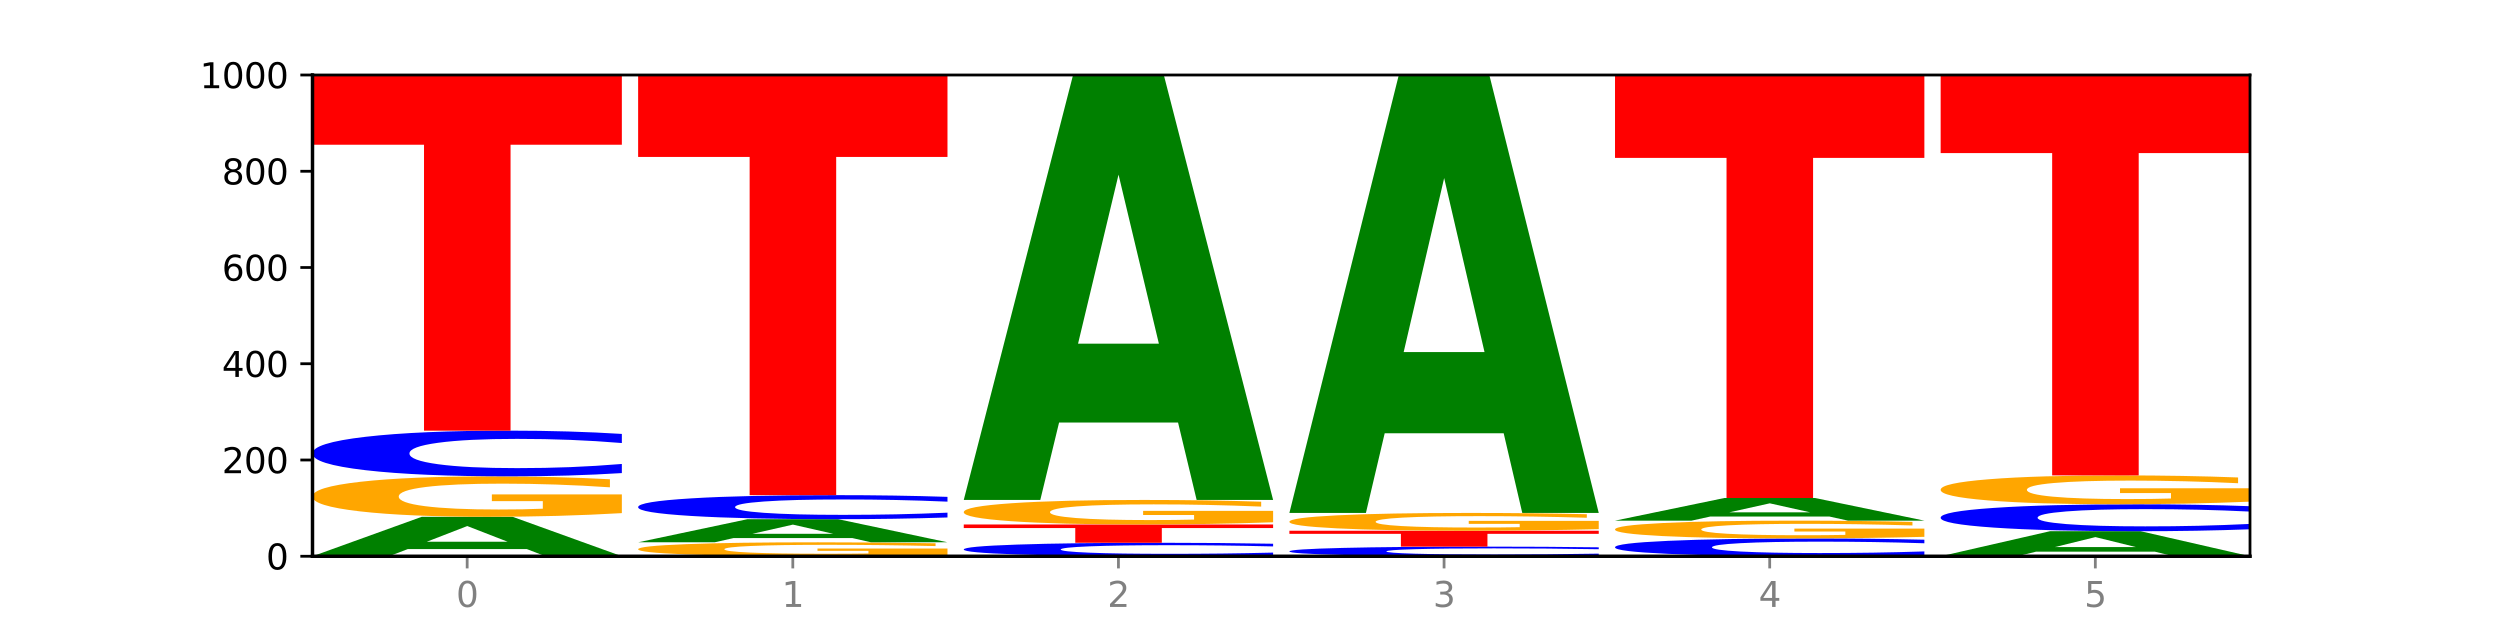 <?xml version="1.0" encoding="utf-8" standalone="no"?>
<!DOCTYPE svg PUBLIC "-//W3C//DTD SVG 1.1//EN"
  "http://www.w3.org/Graphics/SVG/1.1/DTD/svg11.dtd">
<svg xmlns:xlink="http://www.w3.org/1999/xlink" width="720pt" height="180pt" viewBox="0 0 720 180" xmlns="http://www.w3.org/2000/svg" version="1.1">
 <defs>
  <style type="text/css">*{stroke-linejoin: round; stroke-linecap: butt}</style>
 </defs>
 <g id="figure_1">
  <g id="patch_1">
   <path d="M 0 180 
L 720 180 
L 720 0 
L 0 0 
z
" style="fill: #ffffff"/>
  </g>
  <g id="axes_1">
   <g id="patch_2">
    <path d="M 90 160.2 
L 648 160.2 
L 648 21.6 
L 90 21.6 
z
" style="fill: #ffffff"/>
   </g>
   <g id="line2d_1">
    <path d="M 90 160.2 
L 648 160.2 
" clip-path="url(#paea789fe8f)" style="fill: none; stroke: #000000; stroke-width: 0.5; stroke-linecap: square"/>
   </g>
   <g id="patch_3">
    <path d="M 151.714 158.13 
L 117.451 158.13 
L 112.041 160.2 
L 90 160.2 
L 121.477 148.835 
L 147.616 148.835 
L 179.092 160.2 
L 157.07 160.2 
L 151.714 158.13 
z
M 122.916 156.02 
L 146.195 156.02 
L 134.574 151.5 
L 122.916 156.02 
z
" clip-path="url(#paea789fe8f)" style="fill: #008000"/>
   </g>
   <g id="patch_4">
    <path d="M 179.092 147.781 
Q 170.107 148.308 160.443 148.573 
Q 150.779 148.835 140.476 148.835 
Q 117.195 148.835 103.597 147.267 
Q 90 145.699 90 143.017 
Q 90 140.304 103.837 138.748 
Q 117.694 137.192 141.794 137.192 
Q 151.079 137.192 159.585 137.404 
Q 168.111 137.613 175.658 138.027 
L 175.658 140.348 
Q 167.871 139.816 160.164 139.554 
Q 152.457 139.29 144.709 139.29 
Q 130.373 139.29 122.606 140.256 
Q 114.839 141.221 114.839 143.017 
Q 114.839 144.797 122.326 145.768 
Q 129.814 146.738 143.591 146.738 
Q 147.345 146.738 150.56 146.682 
Q 153.774 146.625 156.33 146.504 
L 156.33 144.326 
L 141.654 144.326 
L 141.654 142.385 
L 179.092 142.385 
L 179.092 147.781 
z
" clip-path="url(#paea789fe8f)" style="fill: #ffa600"/>
   </g>
   <g id="patch_5">
    <path d="M 179.092 136.249 
Q 171.64 136.716 163.582 136.953 
Q 155.523 137.192 146.746 137.192 
Q 120.573 137.192 105.286 135.419 
Q 90 133.646 90 130.613 
Q 90 127.569 105.286 125.799 
Q 120.573 124.025 146.746 124.025 
Q 155.523 124.025 163.582 124.265 
Q 171.64 124.501 179.092 124.969 
L 179.092 127.594 
Q 171.573 126.974 164.277 126.685 
Q 156.982 126.397 148.924 126.397 
Q 134.468 126.397 126.185 127.52 
Q 117.924 128.641 117.924 130.613 
Q 117.924 132.577 126.185 133.7 
Q 134.468 134.821 148.924 134.821 
Q 156.982 134.821 164.277 134.532 
Q 171.573 134.241 179.092 133.621 
L 179.092 136.249 
z
" clip-path="url(#paea789fe8f)" style="fill: #0000ff"/>
   </g>
   <g id="patch_6">
    <path d="M 90 21.739 
L 179.092 21.739 
L 179.092 41.687 
L 147.04 41.687 
L 147.04 124.025 
L 122.115 124.025 
L 122.115 41.687 
L 90 41.687 
L 90 21.739 
z
" clip-path="url(#paea789fe8f)" style="fill: #ff0000"/>
   </g>
   <g id="patch_7">
    <path d="M 272.874 159.836 
Q 263.889 160.018 254.225 160.109 
Q 244.561 160.2 234.258 160.2 
Q 210.976 160.2 197.379 159.659 
Q 183.782 159.117 183.782 158.192 
Q 183.782 157.255 197.619 156.718 
Q 211.476 156.181 235.576 156.181 
Q 244.86 156.181 253.366 156.254 
Q 261.892 156.326 269.44 156.469 
L 269.44 157.27 
Q 261.653 157.086 253.945 156.996 
Q 246.238 156.905 238.491 156.905 
Q 224.155 156.905 216.388 157.238 
Q 208.62 157.571 208.62 158.192 
Q 208.62 158.806 216.108 159.141 
Q 223.596 159.476 237.373 159.476 
Q 241.127 159.476 244.341 159.457 
Q 247.556 159.437 250.112 159.395 
L 250.112 158.643 
L 235.436 158.643 
L 235.436 157.973 
L 272.874 157.973 
L 272.874 159.836 
z
" clip-path="url(#paea789fe8f)" style="fill: #ffa600"/>
   </g>
   <g id="patch_8">
    <path d="M 245.496 154.969 
L 211.232 154.969 
L 205.822 156.181 
L 183.782 156.181 
L 215.258 149.528 
L 241.397 149.528 
L 272.874 156.181 
L 250.851 156.181 
L 245.496 154.969 
z
M 216.697 153.734 
L 239.977 153.734 
L 228.355 151.088 
L 216.697 153.734 
z
" clip-path="url(#paea789fe8f)" style="fill: #008000"/>
   </g>
   <g id="patch_9">
    <path d="M 272.874 149.031 
Q 265.422 149.277 257.363 149.402 
Q 249.305 149.528 240.528 149.528 
Q 214.354 149.528 199.068 148.594 
Q 183.782 147.661 183.782 146.065 
Q 183.782 144.463 199.068 143.531 
Q 214.354 142.598 240.528 142.598 
Q 249.305 142.598 257.363 142.724 
Q 265.422 142.848 272.874 143.095 
L 272.874 144.476 
Q 265.354 144.15 258.059 143.998 
Q 250.764 143.846 242.705 143.846 
Q 228.249 143.846 219.966 144.437 
Q 211.706 145.027 211.706 146.065 
Q 211.706 147.099 219.966 147.69 
Q 228.249 148.28 242.705 148.28 
Q 250.764 148.28 258.059 148.128 
Q 265.354 147.975 272.874 147.648 
L 272.874 149.031 
z
" clip-path="url(#paea789fe8f)" style="fill: #0000ff"/>
   </g>
   <g id="patch_10">
    <path d="M 183.782 21.6 
L 272.874 21.6 
L 272.874 45.198 
L 240.821 45.198 
L 240.821 142.598 
L 215.896 142.598 
L 215.896 45.198 
L 183.782 45.198 
L 183.782 21.6 
z
" clip-path="url(#paea789fe8f)" style="fill: #ff0000"/>
   </g>
   <g id="patch_11">
    <path d="M 366.655 159.922 
Q 359.203 160.06 351.145 160.129 
Q 343.086 160.2 334.309 160.2 
Q 308.136 160.2 292.849 159.677 
Q 277.563 159.155 277.563 158.261 
Q 277.563 157.364 292.849 156.842 
Q 308.136 156.319 334.309 156.319 
Q 343.086 156.319 351.145 156.39 
Q 359.203 156.459 366.655 156.597 
L 366.655 157.371 
Q 359.136 157.188 351.84 157.103 
Q 344.545 157.018 336.487 157.018 
Q 322.031 157.018 313.748 157.349 
Q 305.487 157.68 305.487 158.261 
Q 305.487 158.84 313.748 159.171 
Q 322.031 159.501 336.487 159.501 
Q 344.545 159.501 351.84 159.416 
Q 359.136 159.33 366.655 159.147 
L 366.655 159.922 
z
" clip-path="url(#paea789fe8f)" style="fill: #0000ff"/>
   </g>
   <g id="patch_12">
    <path d="M 277.563 151.052 
L 366.655 151.052 
L 366.655 152.08 
L 334.603 152.08 
L 334.603 156.319 
L 309.678 156.319 
L 309.678 152.08 
L 277.563 152.08 
L 277.563 151.052 
z
" clip-path="url(#paea789fe8f)" style="fill: #ff0000"/>
   </g>
   <g id="patch_13">
    <path d="M 366.655 150.413 
Q 357.67 150.733 348.006 150.893 
Q 338.342 151.052 328.039 151.052 
Q 304.758 151.052 291.161 150.1 
Q 277.563 149.148 277.563 147.52 
Q 277.563 145.873 291.4 144.929 
Q 305.257 143.984 329.357 143.984 
Q 338.642 143.984 347.148 144.112 
Q 355.674 144.239 363.221 144.49 
L 363.221 145.9 
Q 355.434 145.577 347.727 145.418 
Q 340.02 145.257 332.272 145.257 
Q 317.936 145.257 310.169 145.844 
Q 302.402 146.43 302.402 147.52 
Q 302.402 148.601 309.889 149.191 
Q 317.377 149.779 331.154 149.779 
Q 334.908 149.779 338.123 149.746 
Q 341.337 149.711 343.893 149.638 
L 343.893 148.315 
L 329.217 148.315 
L 329.217 147.136 
L 366.655 147.136 
L 366.655 150.413 
z
" clip-path="url(#paea789fe8f)" style="fill: #ffa600"/>
   </g>
   <g id="patch_14">
    <path d="M 339.277 121.689 
L 305.014 121.689 
L 299.604 143.984 
L 277.563 143.984 
L 309.04 21.6 
L 335.179 21.6 
L 366.655 143.984 
L 344.633 143.984 
L 339.277 121.689 
z
M 310.479 98.975 
L 333.758 98.975 
L 322.137 50.294 
L 310.479 98.975 
z
" clip-path="url(#paea789fe8f)" style="fill: #008000"/>
   </g>
   <g id="patch_15">
    <path d="M 460.437 160.001 
Q 452.985 160.1 444.926 160.15 
Q 436.868 160.2 428.091 160.2 
Q 401.917 160.2 386.631 159.827 
Q 371.345 159.453 371.345 158.815 
Q 371.345 158.174 386.631 157.801 
Q 401.917 157.428 428.091 157.428 
Q 436.868 157.428 444.926 157.478 
Q 452.985 157.528 460.437 157.627 
L 460.437 158.179 
Q 452.917 158.049 445.622 157.988 
Q 438.327 157.927 430.268 157.927 
Q 415.812 157.927 407.529 158.164 
Q 399.269 158.4 399.269 158.815 
Q 399.269 159.228 407.529 159.465 
Q 415.812 159.701 430.268 159.701 
Q 438.327 159.701 445.622 159.64 
Q 452.917 159.579 460.437 159.448 
L 460.437 160.001 
z
" clip-path="url(#paea789fe8f)" style="fill: #0000ff"/>
   </g>
   <g id="patch_16">
    <path d="M 371.345 152.854 
L 460.437 152.854 
L 460.437 153.746 
L 428.384 153.746 
L 428.384 157.428 
L 403.459 157.428 
L 403.459 153.746 
L 371.345 153.746 
L 371.345 152.854 
z
" clip-path="url(#paea789fe8f)" style="fill: #ff0000"/>
   </g>
   <g id="patch_17">
    <path d="M 460.437 152.39 
Q 451.452 152.622 441.788 152.739 
Q 432.124 152.854 421.821 152.854 
Q 398.539 152.854 384.942 152.164 
Q 371.345 151.473 371.345 150.292 
Q 371.345 149.097 385.182 148.411 
Q 399.039 147.726 423.139 147.726 
Q 432.423 147.726 440.929 147.819 
Q 449.455 147.911 457.003 148.094 
L 457.003 149.116 
Q 449.216 148.882 441.508 148.766 
Q 433.801 148.65 426.054 148.65 
Q 411.718 148.65 403.951 149.076 
Q 396.183 149.5 396.183 150.292 
Q 396.183 151.076 403.671 151.504 
Q 411.159 151.93 424.936 151.93 
Q 428.69 151.93 431.904 151.906 
Q 435.119 151.881 437.675 151.828 
L 437.675 150.868 
L 422.999 150.868 
L 422.999 150.013 
L 460.437 150.013 
L 460.437 152.39 
z
" clip-path="url(#paea789fe8f)" style="fill: #ffa600"/>
   </g>
   <g id="patch_18">
    <path d="M 433.059 124.775 
L 398.795 124.775 
L 393.385 147.726 
L 371.345 147.726 
L 402.821 21.739 
L 428.96 21.739 
L 460.437 147.726 
L 438.414 147.726 
L 433.059 124.775 
z
M 404.26 101.392 
L 427.54 101.392 
L 415.918 51.278 
L 404.26 101.392 
z
" clip-path="url(#paea789fe8f)" style="fill: #008000"/>
   </g>
   <g id="patch_19">
    <path d="M 554.218 159.832 
Q 546.766 160.015 538.708 160.107 
Q 530.649 160.2 521.872 160.2 
Q 495.699 160.2 480.413 159.509 
Q 465.126 158.819 465.126 157.637 
Q 465.126 156.452 480.413 155.762 
Q 495.699 155.072 521.872 155.072 
Q 530.649 155.072 538.708 155.165 
Q 546.766 155.257 554.218 155.439 
L 554.218 156.462 
Q 546.699 156.22 539.403 156.108 
Q 532.108 155.996 524.05 155.996 
Q 509.594 155.996 501.311 156.433 
Q 493.05 156.869 493.05 157.637 
Q 493.05 158.402 501.311 158.84 
Q 509.594 159.276 524.05 159.276 
Q 532.108 159.276 539.403 159.164 
Q 546.699 159.051 554.218 158.809 
L 554.218 159.832 
z
" clip-path="url(#paea789fe8f)" style="fill: #0000ff"/>
   </g>
   <g id="patch_20">
    <path d="M 554.218 154.608 
Q 545.233 154.84 535.569 154.956 
Q 525.905 155.072 515.602 155.072 
Q 492.321 155.072 478.724 154.381 
Q 465.126 153.69 465.126 152.509 
Q 465.126 151.314 478.963 150.629 
Q 492.82 149.944 516.92 149.944 
Q 526.205 149.944 534.711 150.037 
Q 543.237 150.129 550.784 150.311 
L 550.784 151.333 
Q 542.997 151.099 535.29 150.984 
Q 527.583 150.867 519.835 150.867 
Q 505.499 150.867 497.732 151.293 
Q 489.965 151.718 489.965 152.509 
Q 489.965 153.293 497.453 153.721 
Q 504.94 154.148 518.717 154.148 
Q 522.471 154.148 525.686 154.124 
Q 528.9 154.098 531.456 154.045 
L 531.456 153.086 
L 516.78 153.086 
L 516.78 152.231 
L 554.218 152.231 
L 554.218 154.608 
z
" clip-path="url(#paea789fe8f)" style="fill: #ffa600"/>
   </g>
   <g id="patch_21">
    <path d="M 526.84 148.757 
L 492.577 148.757 
L 487.167 149.944 
L 465.126 149.944 
L 496.603 143.429 
L 522.742 143.429 
L 554.218 149.944 
L 532.196 149.944 
L 526.84 148.757 
z
M 498.042 147.548 
L 521.321 147.548 
L 509.7 144.957 
L 498.042 147.548 
z
" clip-path="url(#paea789fe8f)" style="fill: #008000"/>
   </g>
   <g id="patch_22">
    <path d="M 465.126 21.739 
L 554.218 21.739 
L 554.218 45.472 
L 522.166 45.472 
L 522.166 143.429 
L 497.241 143.429 
L 497.241 45.472 
L 465.126 45.472 
L 465.126 21.739 
z
" clip-path="url(#paea789fe8f)" style="fill: #ff0000"/>
   </g>
   <g id="patch_23">
    <path d="M 620.622 158.887 
L 586.358 158.887 
L 580.948 160.2 
L 558.908 160.2 
L 590.384 152.993 
L 616.523 152.993 
L 648 160.2 
L 625.977 160.2 
L 620.622 158.887 
z
M 591.823 157.549 
L 615.103 157.549 
L 603.481 154.683 
L 591.823 157.549 
z
" clip-path="url(#paea789fe8f)" style="fill: #008000"/>
   </g>
   <g id="patch_24">
    <path d="M 648 152.436 
Q 640.548 152.712 632.489 152.852 
Q 624.431 152.993 615.654 152.993 
Q 589.48 152.993 574.194 151.947 
Q 558.908 150.902 558.908 149.114 
Q 558.908 147.32 574.194 146.277 
Q 589.48 145.231 615.654 145.231 
Q 624.431 145.231 632.489 145.372 
Q 640.548 145.512 648 145.788 
L 648 147.335 
Q 640.48 146.969 633.185 146.799 
Q 625.89 146.629 617.831 146.629 
Q 603.375 146.629 595.092 147.291 
Q 586.832 147.952 586.832 149.114 
Q 586.832 150.272 595.092 150.934 
Q 603.375 151.595 617.831 151.595 
Q 625.89 151.595 633.185 151.425 
Q 640.48 151.253 648 150.888 
L 648 152.436 
z
" clip-path="url(#paea789fe8f)" style="fill: #0000ff"/>
   </g>
   <g id="patch_25">
    <path d="M 648 144.479 
Q 639.015 144.855 629.351 145.044 
Q 619.687 145.231 609.384 145.231 
Q 586.103 145.231 572.505 144.111 
Q 558.908 142.991 558.908 141.076 
Q 558.908 139.138 572.745 138.027 
Q 586.602 136.915 610.702 136.915 
Q 619.986 136.915 628.492 137.066 
Q 637.018 137.216 644.566 137.511 
L 644.566 139.169 
Q 636.779 138.789 629.071 138.602 
Q 621.364 138.413 613.617 138.413 
Q 599.281 138.413 591.514 139.104 
Q 583.746 139.793 583.746 141.076 
Q 583.746 142.347 591.234 143.041 
Q 598.722 143.733 612.499 143.733 
Q 616.253 143.733 619.467 143.694 
Q 622.682 143.653 625.238 143.567 
L 625.238 142.01 
L 610.562 142.01 
L 610.562 140.624 
L 648 140.624 
L 648 144.479 
z
" clip-path="url(#paea789fe8f)" style="fill: #ffa600"/>
   </g>
   <g id="patch_26">
    <path d="M 558.908 21.6 
L 648 21.6 
L 648 44.09 
L 615.947 44.09 
L 615.947 136.915 
L 591.022 136.915 
L 591.022 44.09 
L 558.908 44.09 
L 558.908 21.6 
z
" clip-path="url(#paea789fe8f)" style="fill: #ff0000"/>
   </g>
   <g id="matplotlib.axis_1">
    <g id="xtick_1">
     <g id="line2d_2">
      <defs>
       <path id="m346d57feac" d="M 0 0 
L 0 3.5 
" style="stroke: #808080; stroke-width: 0.8"/>
      </defs>
      <g>
       <use xlink:href="#m346d57feac" x="134.546" y="160.2" style="fill: #808080; stroke: #808080; stroke-width: 0.8"/>
      </g>
     </g>
     <g id="text_1">
      <!-- 0 -->
      <g style="fill: #808080" transform="translate(131.365 174.798) scale(0.1 -0.1)">
       <defs>
        <path id="DejaVuSans-30" d="M 2034 4250 
Q 1547 4250 1301 3770 
Q 1056 3291 1056 2328 
Q 1056 1369 1301 889 
Q 1547 409 2034 409 
Q 2525 409 2770 889 
Q 3016 1369 3016 2328 
Q 3016 3291 2770 3770 
Q 2525 4250 2034 4250 
z
M 2034 4750 
Q 2819 4750 3233 4129 
Q 3647 3509 3647 2328 
Q 3647 1150 3233 529 
Q 2819 -91 2034 -91 
Q 1250 -91 836 529 
Q 422 1150 422 2328 
Q 422 3509 836 4129 
Q 1250 4750 2034 4750 
z
" transform="scale(0.016)"/>
       </defs>
       <use xlink:href="#DejaVuSans-30"/>
      </g>
     </g>
    </g>
    <g id="xtick_2">
     <g id="line2d_3">
      <g>
       <use xlink:href="#m346d57feac" x="228.328" y="160.2" style="fill: #808080; stroke: #808080; stroke-width: 0.8"/>
      </g>
     </g>
     <g id="text_2">
      <!-- 1 -->
      <g style="fill: #808080" transform="translate(225.146 174.798) scale(0.1 -0.1)">
       <defs>
        <path id="DejaVuSans-31" d="M 794 531 
L 1825 531 
L 1825 4091 
L 703 3866 
L 703 4441 
L 1819 4666 
L 2450 4666 
L 2450 531 
L 3481 531 
L 3481 0 
L 794 0 
L 794 531 
z
" transform="scale(0.016)"/>
       </defs>
       <use xlink:href="#DejaVuSans-31"/>
      </g>
     </g>
    </g>
    <g id="xtick_3">
     <g id="line2d_4">
      <g>
       <use xlink:href="#m346d57feac" x="322.109" y="160.2" style="fill: #808080; stroke: #808080; stroke-width: 0.8"/>
      </g>
     </g>
     <g id="text_3">
      <!-- 2 -->
      <g style="fill: #808080" transform="translate(318.928 174.798) scale(0.1 -0.1)">
       <defs>
        <path id="DejaVuSans-32" d="M 1228 531 
L 3431 531 
L 3431 0 
L 469 0 
L 469 531 
Q 828 903 1448 1529 
Q 2069 2156 2228 2338 
Q 2531 2678 2651 2914 
Q 2772 3150 2772 3378 
Q 2772 3750 2511 3984 
Q 2250 4219 1831 4219 
Q 1534 4219 1204 4116 
Q 875 4013 500 3803 
L 500 4441 
Q 881 4594 1212 4672 
Q 1544 4750 1819 4750 
Q 2544 4750 2975 4387 
Q 3406 4025 3406 3419 
Q 3406 3131 3298 2873 
Q 3191 2616 2906 2266 
Q 2828 2175 2409 1742 
Q 1991 1309 1228 531 
z
" transform="scale(0.016)"/>
       </defs>
       <use xlink:href="#DejaVuSans-32"/>
      </g>
     </g>
    </g>
    <g id="xtick_4">
     <g id="line2d_5">
      <g>
       <use xlink:href="#m346d57feac" x="415.891" y="160.2" style="fill: #808080; stroke: #808080; stroke-width: 0.8"/>
      </g>
     </g>
     <g id="text_4">
      <!-- 3 -->
      <g style="fill: #808080" transform="translate(412.71 174.798) scale(0.1 -0.1)">
       <defs>
        <path id="DejaVuSans-33" d="M 2597 2516 
Q 3050 2419 3304 2112 
Q 3559 1806 3559 1356 
Q 3559 666 3084 287 
Q 2609 -91 1734 -91 
Q 1441 -91 1130 -33 
Q 819 25 488 141 
L 488 750 
Q 750 597 1062 519 
Q 1375 441 1716 441 
Q 2309 441 2620 675 
Q 2931 909 2931 1356 
Q 2931 1769 2642 2001 
Q 2353 2234 1838 2234 
L 1294 2234 
L 1294 2753 
L 1863 2753 
Q 2328 2753 2575 2939 
Q 2822 3125 2822 3475 
Q 2822 3834 2567 4026 
Q 2313 4219 1838 4219 
Q 1578 4219 1281 4162 
Q 984 4106 628 3988 
L 628 4550 
Q 988 4650 1302 4700 
Q 1616 4750 1894 4750 
Q 2613 4750 3031 4423 
Q 3450 4097 3450 3541 
Q 3450 3153 3228 2886 
Q 3006 2619 2597 2516 
z
" transform="scale(0.016)"/>
       </defs>
       <use xlink:href="#DejaVuSans-33"/>
      </g>
     </g>
    </g>
    <g id="xtick_5">
     <g id="line2d_6">
      <g>
       <use xlink:href="#m346d57feac" x="509.672" y="160.2" style="fill: #808080; stroke: #808080; stroke-width: 0.8"/>
      </g>
     </g>
     <g id="text_5">
      <!-- 4 -->
      <g style="fill: #808080" transform="translate(506.491 174.798) scale(0.1 -0.1)">
       <defs>
        <path id="DejaVuSans-34" d="M 2419 4116 
L 825 1625 
L 2419 1625 
L 2419 4116 
z
M 2253 4666 
L 3047 4666 
L 3047 1625 
L 3713 1625 
L 3713 1100 
L 3047 1100 
L 3047 0 
L 2419 0 
L 2419 1100 
L 313 1100 
L 313 1709 
L 2253 4666 
z
" transform="scale(0.016)"/>
       </defs>
       <use xlink:href="#DejaVuSans-34"/>
      </g>
     </g>
    </g>
    <g id="xtick_6">
     <g id="line2d_7">
      <g>
       <use xlink:href="#m346d57feac" x="603.454" y="160.2" style="fill: #808080; stroke: #808080; stroke-width: 0.8"/>
      </g>
     </g>
     <g id="text_6">
      <!-- 5 -->
      <g style="fill: #808080" transform="translate(600.273 174.798) scale(0.1 -0.1)">
       <defs>
        <path id="DejaVuSans-35" d="M 691 4666 
L 3169 4666 
L 3169 4134 
L 1269 4134 
L 1269 2991 
Q 1406 3038 1543 3061 
Q 1681 3084 1819 3084 
Q 2600 3084 3056 2656 
Q 3513 2228 3513 1497 
Q 3513 744 3044 326 
Q 2575 -91 1722 -91 
Q 1428 -91 1123 -41 
Q 819 9 494 109 
L 494 744 
Q 775 591 1075 516 
Q 1375 441 1709 441 
Q 2250 441 2565 725 
Q 2881 1009 2881 1497 
Q 2881 1984 2565 2268 
Q 2250 2553 1709 2553 
Q 1456 2553 1204 2497 
Q 953 2441 691 2322 
L 691 4666 
z
" transform="scale(0.016)"/>
       </defs>
       <use xlink:href="#DejaVuSans-35"/>
      </g>
     </g>
    </g>
   </g>
   <g id="matplotlib.axis_2">
    <g id="ytick_1">
     <g id="line2d_8">
      <defs>
       <path id="m06d229b728" d="M 0 0 
L -3.5 0 
" style="stroke: #000000; stroke-width: 0.8"/>
      </defs>
      <g>
       <use xlink:href="#m06d229b728" x="90" y="160.2" style="stroke: #000000; stroke-width: 0.8"/>
      </g>
     </g>
     <g id="text_7">
      <!-- 0 -->
      <g transform="translate(76.638 163.999) scale(0.1 -0.1)">
       <use xlink:href="#DejaVuSans-30"/>
      </g>
     </g>
    </g>
    <g id="ytick_2">
     <g id="line2d_9">
      <g>
       <use xlink:href="#m06d229b728" x="90" y="132.48" style="stroke: #000000; stroke-width: 0.8"/>
      </g>
     </g>
     <g id="text_8">
      <!-- 200 -->
      <g transform="translate(63.913 136.279) scale(0.1 -0.1)">
       <use xlink:href="#DejaVuSans-32"/>
       <use xlink:href="#DejaVuSans-30" x="63.623"/>
       <use xlink:href="#DejaVuSans-30" x="127.246"/>
      </g>
     </g>
    </g>
    <g id="ytick_3">
     <g id="line2d_10">
      <g>
       <use xlink:href="#m06d229b728" x="90" y="104.76" style="stroke: #000000; stroke-width: 0.8"/>
      </g>
     </g>
     <g id="text_9">
      <!-- 400 -->
      <g transform="translate(63.913 108.559) scale(0.1 -0.1)">
       <use xlink:href="#DejaVuSans-34"/>
       <use xlink:href="#DejaVuSans-30" x="63.623"/>
       <use xlink:href="#DejaVuSans-30" x="127.246"/>
      </g>
     </g>
    </g>
    <g id="ytick_4">
     <g id="line2d_11">
      <g>
       <use xlink:href="#m06d229b728" x="90" y="77.04" style="stroke: #000000; stroke-width: 0.8"/>
      </g>
     </g>
     <g id="text_10">
      <!-- 600 -->
      <g transform="translate(63.913 80.839) scale(0.1 -0.1)">
       <defs>
        <path id="DejaVuSans-36" d="M 2113 2584 
Q 1688 2584 1439 2293 
Q 1191 2003 1191 1497 
Q 1191 994 1439 701 
Q 1688 409 2113 409 
Q 2538 409 2786 701 
Q 3034 994 3034 1497 
Q 3034 2003 2786 2293 
Q 2538 2584 2113 2584 
z
M 3366 4563 
L 3366 3988 
Q 3128 4100 2886 4159 
Q 2644 4219 2406 4219 
Q 1781 4219 1451 3797 
Q 1122 3375 1075 2522 
Q 1259 2794 1537 2939 
Q 1816 3084 2150 3084 
Q 2853 3084 3261 2657 
Q 3669 2231 3669 1497 
Q 3669 778 3244 343 
Q 2819 -91 2113 -91 
Q 1303 -91 875 529 
Q 447 1150 447 2328 
Q 447 3434 972 4092 
Q 1497 4750 2381 4750 
Q 2619 4750 2861 4703 
Q 3103 4656 3366 4563 
z
" transform="scale(0.016)"/>
       </defs>
       <use xlink:href="#DejaVuSans-36"/>
       <use xlink:href="#DejaVuSans-30" x="63.623"/>
       <use xlink:href="#DejaVuSans-30" x="127.246"/>
      </g>
     </g>
    </g>
    <g id="ytick_5">
     <g id="line2d_12">
      <g>
       <use xlink:href="#m06d229b728" x="90" y="49.32" style="stroke: #000000; stroke-width: 0.8"/>
      </g>
     </g>
     <g id="text_11">
      <!-- 800 -->
      <g transform="translate(63.913 53.119) scale(0.1 -0.1)">
       <defs>
        <path id="DejaVuSans-38" d="M 2034 2216 
Q 1584 2216 1326 1975 
Q 1069 1734 1069 1313 
Q 1069 891 1326 650 
Q 1584 409 2034 409 
Q 2484 409 2743 651 
Q 3003 894 3003 1313 
Q 3003 1734 2745 1975 
Q 2488 2216 2034 2216 
z
M 1403 2484 
Q 997 2584 770 2862 
Q 544 3141 544 3541 
Q 544 4100 942 4425 
Q 1341 4750 2034 4750 
Q 2731 4750 3128 4425 
Q 3525 4100 3525 3541 
Q 3525 3141 3298 2862 
Q 3072 2584 2669 2484 
Q 3125 2378 3379 2068 
Q 3634 1759 3634 1313 
Q 3634 634 3220 271 
Q 2806 -91 2034 -91 
Q 1263 -91 848 271 
Q 434 634 434 1313 
Q 434 1759 690 2068 
Q 947 2378 1403 2484 
z
M 1172 3481 
Q 1172 3119 1398 2916 
Q 1625 2713 2034 2713 
Q 2441 2713 2670 2916 
Q 2900 3119 2900 3481 
Q 2900 3844 2670 4047 
Q 2441 4250 2034 4250 
Q 1625 4250 1398 4047 
Q 1172 3844 1172 3481 
z
" transform="scale(0.016)"/>
       </defs>
       <use xlink:href="#DejaVuSans-38"/>
       <use xlink:href="#DejaVuSans-30" x="63.623"/>
       <use xlink:href="#DejaVuSans-30" x="127.246"/>
      </g>
     </g>
    </g>
    <g id="ytick_6">
     <g id="line2d_13">
      <g>
       <use xlink:href="#m06d229b728" x="90" y="21.6" style="stroke: #000000; stroke-width: 0.8"/>
      </g>
     </g>
     <g id="text_12">
      <!-- 1000 -->
      <g transform="translate(57.55 25.399) scale(0.1 -0.1)">
       <use xlink:href="#DejaVuSans-31"/>
       <use xlink:href="#DejaVuSans-30" x="63.623"/>
       <use xlink:href="#DejaVuSans-30" x="127.246"/>
       <use xlink:href="#DejaVuSans-30" x="190.869"/>
      </g>
     </g>
    </g>
   </g>
   <g id="patch_27">
    <path d="M 90 160.2 
L 90 21.6 
" style="fill: none; stroke: #000000; stroke-linejoin: miter; stroke-linecap: square"/>
   </g>
   <g id="patch_28">
    <path d="M 648 160.2 
L 648 21.6 
" style="fill: none; stroke: #000000; stroke-width: 0.8; stroke-linejoin: miter; stroke-linecap: square"/>
   </g>
   <g id="patch_29">
    <path d="M 90 160.2 
L 648 160.2 
" style="fill: none; stroke: #000000; stroke-linejoin: miter; stroke-linecap: square"/>
   </g>
   <g id="patch_30">
    <path d="M 90 21.6 
L 648 21.6 
" style="fill: none; stroke: #000000; stroke-width: 0.8; stroke-linejoin: miter; stroke-linecap: square"/>
   </g>
  </g>
 </g>
 <defs>
  <clipPath id="paea789fe8f">
   <rect x="90" y="21.6" width="558" height="138.6"/>
  </clipPath>
 </defs>
</svg>
